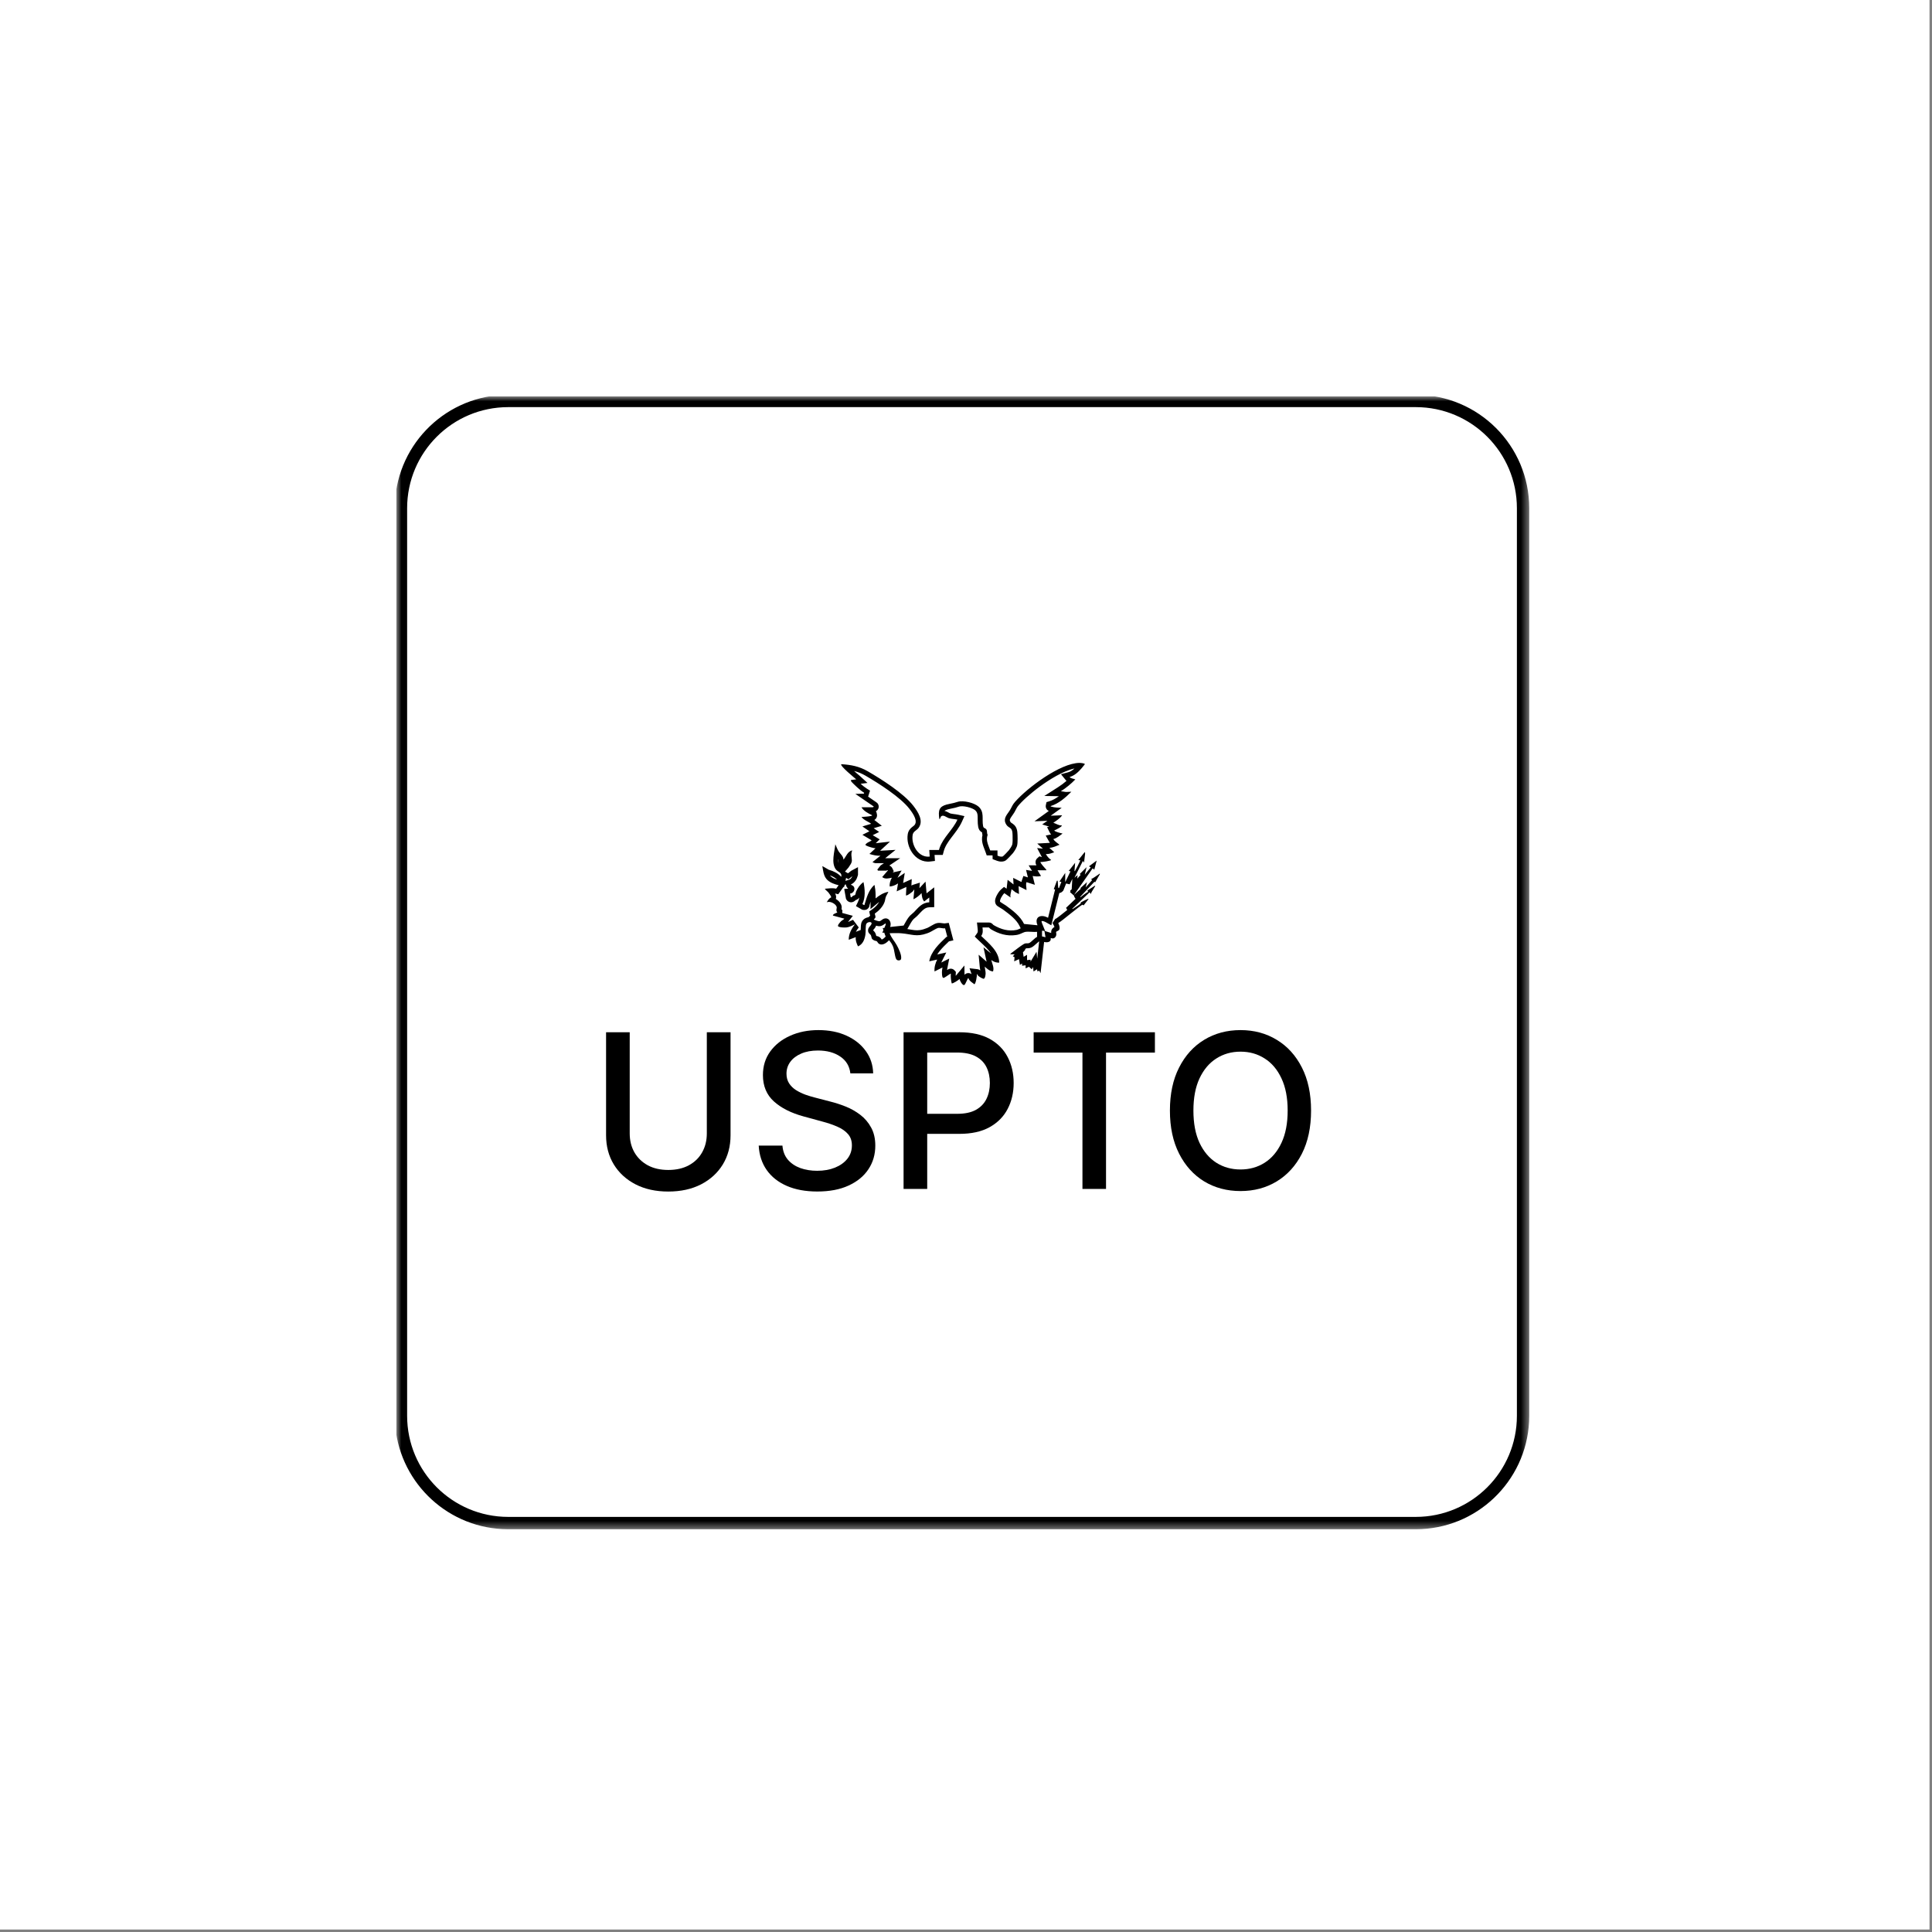 <svg width="195" height="195" viewBox="0 0 195 195" fill="none" xmlns="http://www.w3.org/2000/svg">
<rect x="0" y="0" width="195" height="195" fill="#808080" stroke="none"/>
<rect width="194.75" height="194.75" fill="white"/>
<g clip-path="url(#clip0_313_12683)">
<g clip-path="url(#clip1_313_12683)">
<g clip-path="url(#clip2_313_12683)">
<mask id="mask0_313_12683" style="mask-type:luminance" maskUnits="userSpaceOnUse" x="40" y="40" width="115" height="115">
<path d="M154.501 40H40V154.501H154.501V40Z" fill="white"/>
</mask>
<g mask="url(#mask0_313_12683)">
<path d="M41.092 142.898H39.848L39.848 51.297H41.092L41.092 142.898ZM51.297 153.103H142.898C148.534 153.103 153.103 148.535 153.103 142.898V51.297C153.103 45.661 148.534 41.093 142.898 41.092L51.297 41.092C45.661 41.093 41.093 45.661 41.092 51.297H39.848C39.848 45.171 44.659 40.169 50.709 39.862L51.297 39.848L142.898 39.848C149.222 39.848 154.347 44.974 154.348 51.297V142.898L154.333 143.487C154.027 149.537 149.025 154.348 142.898 154.348H51.297L50.709 154.333C44.854 154.037 40.159 149.342 39.862 143.487L39.848 142.898H41.092C41.093 148.535 45.661 153.103 51.297 153.103Z" fill="black"/>
</g>
<path d="M132.328 112.092C132.328 113.78 132.019 115.232 131.402 116.447C130.784 117.657 129.937 118.588 128.861 119.242C127.791 119.891 126.573 120.215 125.209 120.215C123.84 120.215 122.617 119.891 121.541 119.242C120.471 118.588 119.626 117.654 119.009 116.439C118.391 115.224 118.082 113.775 118.082 112.092C118.082 110.403 118.391 108.954 119.009 107.745C119.626 106.53 120.471 105.598 121.541 104.949C122.617 104.296 123.84 103.969 125.209 103.969C126.573 103.969 127.791 104.296 128.861 104.949C129.937 105.598 130.784 106.53 131.402 107.745C132.019 108.954 132.328 110.403 132.328 112.092ZM129.966 112.092C129.966 110.805 129.757 109.721 129.34 108.841C128.928 107.956 128.362 107.286 127.641 106.833C126.926 106.375 126.115 106.146 125.209 106.146C124.298 106.146 123.485 106.375 122.769 106.833C122.053 107.286 121.487 107.956 121.07 108.841C120.658 109.721 120.453 110.805 120.453 112.092C120.453 113.379 120.658 114.465 121.07 115.35C121.487 116.231 122.053 116.9 122.769 117.358C123.485 117.811 124.298 118.037 125.209 118.037C126.115 118.037 126.926 117.811 127.641 117.358C128.362 116.9 128.928 116.231 129.34 115.35C129.757 114.465 129.966 113.379 129.966 112.092Z" fill="black"/>
<path d="M104.328 106.241V104.188H116.567V106.241H111.633V120.001H109.254V106.241H104.328Z" fill="black"/>
<path d="M91.199 120.001V104.188H96.836C98.066 104.188 99.085 104.411 99.894 104.859C100.702 105.307 101.307 105.92 101.708 106.697C102.11 107.469 102.311 108.339 102.311 109.307C102.311 110.28 102.107 111.155 101.701 111.932C101.299 112.704 100.692 113.317 99.878 113.77C99.07 114.218 98.053 114.442 96.828 114.442H92.952V112.419H96.612C97.389 112.419 98.02 112.285 98.504 112.017C98.988 111.744 99.343 111.374 99.569 110.905C99.796 110.437 99.909 109.904 99.909 109.307C99.909 108.71 99.796 108.18 99.569 107.716C99.343 107.253 98.985 106.89 98.496 106.628C98.012 106.365 97.374 106.234 96.581 106.234H93.585V120.001H91.199Z" fill="black"/>
<path d="M85.829 108.339C85.746 107.608 85.406 107.042 84.809 106.64C84.212 106.234 83.461 106.03 82.555 106.03C81.906 106.03 81.345 106.133 80.871 106.339C80.398 106.54 80.03 106.818 79.767 107.173C79.51 107.523 79.381 107.922 79.381 108.37C79.381 108.746 79.469 109.07 79.644 109.343C79.824 109.616 80.058 109.845 80.346 110.03C80.64 110.21 80.954 110.362 81.288 110.486C81.623 110.604 81.945 110.702 82.254 110.779L83.798 111.181C84.302 111.304 84.82 111.472 85.35 111.683C85.88 111.894 86.372 112.172 86.825 112.517C87.278 112.861 87.643 113.289 87.921 113.798C88.204 114.308 88.346 114.918 88.346 115.628C88.346 116.524 88.114 117.319 87.651 118.014C87.193 118.709 86.526 119.257 85.651 119.659C84.781 120.061 83.728 120.261 82.493 120.261C81.309 120.261 80.284 120.073 79.42 119.698C78.555 119.322 77.878 118.789 77.389 118.099C76.9 117.404 76.63 116.581 76.578 115.628H78.972C79.018 116.2 79.204 116.676 79.528 117.057C79.857 117.433 80.277 117.713 80.786 117.898C81.301 118.079 81.865 118.169 82.477 118.169C83.152 118.169 83.751 118.063 84.276 117.852C84.807 117.636 85.224 117.337 85.527 116.956C85.831 116.57 85.983 116.12 85.983 115.605C85.983 115.137 85.849 114.753 85.582 114.455C85.319 114.156 84.961 113.909 84.508 113.713C84.06 113.518 83.553 113.345 82.987 113.196L81.118 112.686C79.852 112.342 78.848 111.834 78.107 111.165C77.371 110.496 77.003 109.611 77.003 108.509C77.003 107.598 77.25 106.803 77.744 106.123C78.238 105.444 78.907 104.916 79.752 104.54C80.596 104.159 81.548 103.969 82.609 103.969C83.679 103.969 84.624 104.157 85.442 104.532C86.266 104.908 86.915 105.426 87.388 106.084C87.862 106.738 88.109 107.49 88.13 108.339H85.829Z" fill="black"/>
<path d="M71.341 104.188H73.735V114.588C73.735 115.695 73.475 116.676 72.955 117.53C72.435 118.38 71.704 119.049 70.762 119.538C69.82 120.022 68.716 120.264 67.45 120.264C66.188 120.264 65.087 120.022 64.145 119.538C63.203 119.049 62.472 118.38 61.952 117.53C61.432 116.676 61.172 115.695 61.172 114.588V104.188H63.558V114.395C63.558 115.111 63.715 115.747 64.029 116.303C64.348 116.859 64.798 117.296 65.38 117.615C65.962 117.929 66.652 118.086 67.45 118.086C68.253 118.086 68.945 117.929 69.527 117.615C70.114 117.296 70.561 116.859 70.87 116.303C71.184 115.747 71.341 115.111 71.341 114.395V104.188Z" fill="black"/>
<g clip-path="url(#clip3_313_12683)">
<path d="M108.96 77C109.061 77 109.519 77.04 109.494 77.137L109.18 77.528C108.844 77.921 108.441 78.292 107.959 78.424C108.095 78.59 108.353 78.587 108.536 78.667C108.096 79.122 107.604 79.526 107.07 79.867C107.251 79.87 107.447 79.929 107.623 79.935C107.799 79.94 107.964 79.908 108.136 79.911C107.541 80.501 106.865 81.106 106.05 81.356C106.037 81.413 106.096 81.407 106.138 81.42C106.439 81.515 106.842 81.522 107.159 81.532L106.05 82.331L107.204 82.287C106.971 82.617 106.639 82.818 106.315 83.042C106.596 83.131 106.851 83.327 107.159 83.309C107.279 83.407 106.476 83.801 106.404 83.819C106.468 83.949 107.089 84.1 107.248 84.13C106.966 84.334 106.661 84.614 106.315 84.686C106.458 84.94 106.724 85.076 106.938 85.263C106.602 85.393 106.285 85.554 105.916 85.574L106.404 86.017C106.132 86.116 105.859 86.228 105.561 86.195C105.687 86.434 105.865 86.646 106.093 86.795C106.092 86.878 105.151 87.035 105.028 86.995C104.941 87.074 105.482 87.63 105.539 87.705C105.565 87.739 105.6 87.753 105.607 87.791L105.605 87.838H104.717L105.072 88.415C104.787 88.491 104.515 88.462 104.229 88.416L104.45 89.304L103.606 89.037C103.511 89.316 103.615 89.557 103.606 89.837L102.808 89.436L102.851 90.236L102.481 90.051L102.097 89.747C102.065 90.027 101.917 90.313 102.008 90.591L101.368 90.148C101.217 90.278 100.848 90.853 100.95 91.026C100.968 91.056 101.442 91.332 101.533 91.398C102.223 91.903 102.981 92.473 103.361 93.256L104.717 93.389C104.362 92.512 105.086 92.243 105.782 92.634L106.494 89.77L106.359 89.747L106.672 88.903C106.734 88.841 106.752 88.907 106.76 88.97C106.781 89.151 106.778 89.361 106.806 89.547C106.815 89.607 106.826 89.687 106.893 89.614L107.113 89.057C107.149 88.933 106.973 89.032 106.938 88.971L107.515 88.105V89.036L108.047 87.948L107.87 87.904L108.514 87.082L108.448 87.926C108.46 87.942 108.497 87.901 108.514 87.881C108.564 87.819 109.001 86.959 109.023 86.881C109.059 86.754 108.822 86.85 108.848 86.794L109.47 86.017C109.545 86.009 109.518 86.171 109.515 86.218C109.496 86.486 109.436 86.766 109.424 87.037C109.328 87.023 109.359 86.828 109.271 86.95L108.447 88.592L108.758 88.325L108.735 88.681L109.068 88.303L108.98 88.215L109.669 87.526L109.49 88.281L110.09 87.548L109.913 87.438L110.689 86.86L110.445 87.793L110.361 87.688L110.269 87.66L108.402 90.324L109.112 89.68L109.024 89.657L109.713 89.036L109.579 89.569L110.223 88.836L110.135 88.727C110.406 88.606 110.635 88.411 110.885 88.255C110.923 88.231 110.981 88.144 111.022 88.214L110.943 88.35L110.534 89.059L110.468 88.991L109.024 90.523C109.071 90.598 109.121 90.504 109.157 90.48C109.378 90.325 109.578 90.129 109.823 90.012L109.756 89.88L110.512 89.392C110.577 89.427 110.502 89.498 110.48 89.537C110.352 89.769 110.184 89.985 110.089 90.235L109.979 90.058L108.225 91.723C108.264 91.792 108.325 91.709 108.363 91.684C108.538 91.569 108.92 91.339 109.051 91.211C109.115 91.147 109.06 91.1 109.095 91.076C109.171 91.025 109.721 90.749 109.803 90.724C109.826 90.717 109.875 90.712 109.868 90.745L109.38 91.37C109.336 91.403 109.312 91.321 109.269 91.316C109.116 91.303 107.173 92.975 106.844 93.142L106.814 93.186C106.909 93.36 106.985 93.603 106.927 93.8C106.882 93.951 106.644 93.984 106.601 94.053C106.567 94.106 106.701 94.357 106.513 94.585L106.461 94.64C106.339 94.748 106.215 94.728 106.049 94.676C106.123 95.101 105.703 95.152 105.383 95.075L105.026 98.228L104.893 97.962L104.717 98.051L104.671 97.829L104.316 98.051L104.271 97.606L104.139 97.829L103.851 97.575L103.518 97.74V97.43L103.162 97.474V97.252L102.94 97.385L102.851 96.808L102.362 97.029L102.402 96.613L102.229 96.519L102.407 96.319L101.963 96.318C102.021 96.218 102.141 96.149 102.233 96.079C102.448 95.917 103.006 95.479 103.296 95.306L103.402 95.249C103.557 95.182 103.683 95.229 103.814 95.201L103.87 95.185C104.075 95.103 104.435 94.668 104.673 94.562L104.672 94.053C104.308 94.091 103.848 94.001 103.497 94.057L103.419 94.075C103.225 94.135 102.956 94.295 102.72 94.344L102.536 94.376C101.626 94.511 100.779 94.251 99.994 93.779C99.937 93.745 99.821 93.609 99.809 93.609V93.109C99.91 93.109 99.986 93.141 100.012 93.152C100.046 93.167 100.071 93.183 100.085 93.191C100.112 93.209 100.132 93.226 100.141 93.233C100.16 93.25 100.177 93.266 100.186 93.274L100.273 93.362C101.032 93.814 101.804 94.022 102.618 93.855L102.747 93.814C102.798 93.793 102.859 93.767 102.933 93.734C102.959 93.722 102.989 93.71 103.02 93.696L102.912 93.475C102.595 92.821 101.945 92.319 101.238 91.802H101.236C101.235 91.8 101.227 91.795 101.212 91.785C101.194 91.773 101.17 91.758 101.143 91.741C101.087 91.707 101.021 91.666 100.953 91.625C100.887 91.585 100.819 91.543 100.766 91.509C100.74 91.492 100.712 91.473 100.688 91.456C100.676 91.448 100.659 91.435 100.642 91.421C100.633 91.414 100.618 91.402 100.603 91.387C100.593 91.377 100.555 91.339 100.521 91.282L100.52 91.28C100.444 91.151 100.431 91.021 100.433 90.935C100.434 90.846 100.451 90.764 100.47 90.699C100.506 90.569 100.567 90.441 100.625 90.333C100.685 90.222 100.754 90.114 100.82 90.022C100.881 89.939 100.96 89.841 101.043 89.769L101.336 89.518L101.598 89.698C101.598 89.696 101.599 89.693 101.6 89.69L101.702 88.801L102.298 89.269L102.262 88.605L103.031 88.989L103.095 89.02C103.105 88.973 103.117 88.924 103.134 88.874L103.293 88.413L103.748 88.557L103.743 88.537L103.561 87.803L104.167 87.899L103.821 87.338H104.607C104.585 87.296 104.559 87.242 104.542 87.182C104.528 87.132 104.45 86.841 104.695 86.622L104.912 86.428L105.125 86.499C105.135 86.499 105.146 86.498 105.159 86.497C105.146 86.474 105.131 86.453 105.119 86.43L104.677 85.595L105.266 85.659L104.693 85.14L105.889 85.074C105.916 85.073 105.942 85.07 105.968 85.066C105.937 85.024 105.906 84.979 105.879 84.93L105.547 84.334L106.097 84.22C106.051 84.178 105.996 84.12 105.956 84.04L105.684 83.487L105.896 83.433L105.192 83.21L105.721 82.844L104.412 82.894L105.758 81.925L105.855 81.853C105.787 81.821 105.685 81.757 105.615 81.632C105.532 81.482 105.542 81.336 105.562 81.247L105.624 80.962L105.903 80.877C106.244 80.772 106.563 80.59 106.871 80.362L105.405 80.338L106.802 79.445C107.097 79.257 107.377 79.044 107.644 78.816C107.619 78.793 107.594 78.767 107.571 78.739L107.086 78.144L107.827 77.941C108.034 77.885 108.24 77.754 108.452 77.561C108.168 77.623 107.848 77.73 107.5 77.878C106.931 78.121 106.321 78.462 105.724 78.853C104.673 79.539 103.695 80.353 103.071 80.996L102.827 81.261C102.716 81.387 102.66 81.477 102.61 81.569L102.388 81.983C102.302 82.127 102.199 82.267 102.127 82.37C102.047 82.485 101.993 82.568 101.959 82.643C101.927 82.711 101.921 82.754 101.922 82.785C101.923 82.814 101.932 82.871 101.992 82.965C102.041 83.041 102.039 83.011 102.238 83.156C102.332 83.224 102.444 83.323 102.533 83.48C102.619 83.631 102.664 83.802 102.683 83.991C102.697 84.136 102.709 84.409 102.709 84.668C102.709 84.799 102.706 84.934 102.697 85.055C102.692 85.132 102.683 85.234 102.661 85.33L102.635 85.424C102.55 85.669 102.344 85.976 102.22 86.13L102.218 86.131C102.165 86.196 102.006 86.365 101.871 86.504C101.8 86.577 101.726 86.652 101.665 86.71C101.635 86.739 101.604 86.767 101.575 86.792C101.561 86.804 101.543 86.82 101.521 86.835C101.518 86.838 101.453 86.888 101.363 86.917C100.977 87.04 100.635 86.883 100.506 86.834L100.186 86.714L100.182 86.372V86.334H99.589L99.472 85.998C99.428 85.872 99.382 85.758 99.329 85.622C99.279 85.493 99.225 85.348 99.185 85.195C99.112 84.921 99.081 84.619 99.161 84.279C99.152 84.243 99.143 84.208 99.138 84.176C99.129 84.119 99.126 84.055 99.123 84.014C99.105 84.004 99.082 83.993 99.059 83.978C98.976 83.926 98.894 83.851 98.831 83.741C98.775 83.643 98.746 83.54 98.73 83.448C98.689 83.227 98.683 83.015 98.682 82.834C98.68 82.64 98.684 82.502 98.675 82.357C98.658 82.105 98.606 81.942 98.433 81.786C98.307 81.673 98.017 81.534 97.651 81.448C97.283 81.361 96.972 81.359 96.824 81.404C96.457 81.516 96.355 81.546 95.958 81.623C95.52 81.708 95.382 81.795 95.331 81.849C95.433 81.869 95.518 81.903 95.574 81.928C95.665 81.969 95.756 82.02 95.809 82.049C95.839 82.066 95.861 82.078 95.879 82.087C95.89 82.093 95.897 82.095 95.899 82.096C95.986 82.124 96.097 82.142 96.251 82.162C96.388 82.18 96.575 82.201 96.744 82.238L97.342 82.372L97.091 82.931C96.817 83.541 96.381 84.068 96.035 84.523C95.671 85.003 95.383 85.429 95.253 85.918L95.154 86.29H94.327L94.367 86.895L93.897 86.952C93.096 87.05 92.46 86.623 92.077 86.078C91.7 85.542 91.514 84.829 91.622 84.186C91.681 83.835 91.881 83.627 92.039 83.495C92.076 83.464 92.113 83.435 92.143 83.412C92.174 83.387 92.199 83.369 92.223 83.35C92.269 83.312 92.293 83.287 92.309 83.267C92.447 83.086 92.465 82.87 92.353 82.564C92.237 82.244 92.006 81.914 91.773 81.616C91.331 81.05 90.583 80.422 89.744 79.82C88.914 79.225 88.029 78.681 87.339 78.281C86.96 78.062 86.593 77.916 86.204 77.816C86.285 77.887 86.361 77.957 86.432 78.017C86.579 78.142 86.719 78.257 86.758 78.293L87.558 79.023L86.864 79.109C87.056 79.285 87.29 79.472 87.484 79.594L87.812 79.799L87.669 80.255L87.621 80.405L88.458 80.981C88.517 81.021 88.604 81.096 88.654 81.224C88.719 81.386 88.688 81.54 88.638 81.643C88.594 81.733 88.534 81.79 88.503 81.816C88.468 81.847 88.434 81.868 88.411 81.882C88.4 81.889 88.387 81.893 88.376 81.898L88.451 81.935L88.506 82.169C88.528 82.265 88.534 82.408 88.455 82.553C88.396 82.662 88.312 82.725 88.248 82.762L89.002 83.348L88.184 83.593L88.734 83.972L88.084 84.296L88.231 84.384L88.787 84.717L88.389 85.106L89.827 84.947L88.833 85.867L88.834 85.868L90.391 85.779L89.344 86.622H90.858L89.761 87.359C89.807 87.376 89.853 87.399 89.897 87.431C89.98 87.492 90.034 87.568 90.066 87.636L90.211 87.933L90.103 88.058L91.001 87.863L90.586 88.597L91.321 88.102L91.152 89.121L91.275 89.065L92.024 88.726L91.99 89.377C92.031 89.351 92.078 89.328 92.132 89.311L92.847 89.086L92.797 89.644L93.416 88.982L93.514 90.1C93.516 90.122 93.519 90.143 93.52 90.163L94.292 89.558V91.56L93.808 91.574C93.323 91.589 93.125 91.88 92.598 92.424C92.51 92.514 92.414 92.59 92.349 92.644L92.204 92.77C91.998 92.992 91.852 93.294 91.638 93.666L91.577 93.77C91.614 93.776 91.651 93.781 91.686 93.787C91.94 93.829 92.127 93.864 92.32 93.883C92.666 93.917 93.019 93.897 93.599 93.656L93.757 93.575C93.825 93.538 93.907 93.49 94.002 93.436C94.087 93.387 94.179 93.335 94.263 93.292C94.332 93.256 94.445 93.201 94.555 93.176C94.781 93.124 94.993 93.16 95.107 93.179C95.253 93.203 95.293 93.208 95.325 93.204L95.76 93.148L95.871 93.571L96.227 94.91L95.78 95.012C95.441 95.336 95.113 95.649 94.841 95.993C94.751 96.107 94.669 96.222 94.598 96.337L95.51 96.136L95.038 97.075C95.026 97.1 95.016 97.126 95.005 97.15L95.809 96.749L95.614 97.746C95.604 97.799 95.596 97.851 95.589 97.902C95.592 97.9 95.595 97.898 95.599 97.897C95.63 97.877 95.674 97.851 95.717 97.83C95.735 97.821 95.779 97.801 95.834 97.787C95.86 97.781 95.918 97.767 95.992 97.772C96.064 97.776 96.22 97.802 96.344 97.944L96.478 98.099L96.466 98.304C96.462 98.365 96.46 98.425 96.461 98.485C96.468 98.48 96.475 98.476 96.481 98.472C96.502 98.454 96.492 98.46 96.472 98.484L97.34 97.448L97.35 98.387C97.379 98.355 97.433 98.304 97.512 98.266C97.634 98.207 97.834 98.175 98.022 98.301L98.064 98.329L97.858 97.728L98.645 97.82C98.766 97.834 98.865 97.885 98.941 97.948C98.924 97.853 98.901 97.727 98.89 97.607L98.775 96.361L99.582 97.067C99.577 97.046 99.57 97.023 99.565 97.001L99.265 95.614L100.021 96.226C99.965 96.143 99.903 96.059 99.835 95.976C99.501 95.567 99.098 95.227 98.688 94.827L98.383 94.53L98.627 94.183C98.7 94.079 98.706 94 98.668 93.665L98.606 93.109H99.809V93.609H99.165C99.201 93.928 99.23 94.192 99.036 94.469C99.791 95.204 100.838 96.008 100.853 97.162C100.558 97.176 100.279 97.077 100.054 96.895C100.135 97.269 100.362 97.659 100.229 98.049L100.103 98.03C99.818 97.965 99.601 97.748 99.388 97.561C99.408 97.785 99.483 98.025 99.48 98.25C99.478 98.373 99.434 98.775 99.284 98.789L99.253 98.786C99.098 98.748 98.838 98.585 98.719 98.475C98.658 98.418 98.657 98.324 98.588 98.316C98.638 98.462 98.475 99.334 98.344 99.337L98.167 99.208C97.987 99.079 97.808 98.942 97.743 98.717C97.673 98.67 97.452 99.382 97.315 99.424C97.145 99.475 96.857 98.967 96.855 98.806C96.764 98.913 96.137 99.319 96.056 99.249C95.981 98.924 95.946 98.608 95.967 98.272C95.943 98.245 95.513 98.567 95.323 98.669L95.259 98.697C95.095 98.739 95.087 98.429 95.077 98.296C95.062 98.08 95.082 97.862 95.123 97.65L94.324 98.05C94.288 97.63 94.405 97.222 94.591 96.852L93.792 97.028C93.973 96.018 94.793 95.264 95.503 94.585C95.53 94.559 95.574 94.546 95.61 94.538L95.389 93.699C95.147 93.73 94.904 93.609 94.667 93.663C94.5 93.702 94.016 94.024 93.79 94.118L93.555 94.209C92.5 94.584 92.031 94.294 91.019 94.203L90.794 94.186C90.463 94.169 90.126 94.198 89.795 94.186C89.947 94.638 90.284 94.984 90.513 95.399C90.7 95.739 91.027 96.401 90.95 96.785C90.918 96.944 90.64 96.989 90.501 96.86L90.451 96.795C90.305 96.507 90.285 95.921 90.14 95.551C90.045 95.309 89.907 95.086 89.728 94.897C89.501 95.158 89.078 95.466 88.732 95.27C88.647 95.222 88.58 95.108 88.534 95.043L88.495 94.998C88.457 94.974 88.372 94.967 88.289 94.94L88.209 94.906C87.897 94.734 88.002 94.625 87.907 94.409C87.848 94.275 87.635 94.216 87.616 93.941C87.591 93.585 87.931 93.441 87.968 93.222C88.007 92.982 87.528 93.035 87.43 93.265C87.353 93.444 87.388 94.068 87.347 94.336C87.27 94.829 87.085 95.309 86.599 95.519C86.457 95.218 86.335 94.93 86.375 94.586L85.665 94.853C85.653 94.276 85.936 93.738 86.287 93.299C86.026 93.409 85.748 93.571 85.461 93.605L85.266 93.614C85.03 93.617 84.705 93.593 84.598 93.498C84.492 93.404 84.804 93.066 84.887 92.985C84.986 92.888 85.138 92.828 85.221 92.722L84.066 92.409C84.037 92.238 84.505 92.136 84.51 92.077C84.328 91.919 84.492 91.674 84.444 91.524C84.345 91.217 83.758 90.905 83.445 91.077C83.547 90.884 83.67 90.674 83.883 90.582L83.891 90.525C83.883 90.447 83.659 90.134 83.597 90.06C83.551 90.005 83.261 89.769 83.264 89.71L83.268 89.701C83.641 89.671 84.02 89.61 84.394 89.696L84.644 89.346C84.263 89.258 83.816 89.105 83.519 88.827L83.401 88.7C83.113 88.337 83.081 87.854 83 87.413L83.65 87.785C84.12 87.923 84.579 88.131 84.91 88.501C85.011 88.049 84.572 88.034 84.358 87.743C83.874 87.079 84.234 85.973 84.311 85.214C84.423 85.45 84.51 85.717 84.651 85.939C84.813 86.194 85.132 86.414 85.133 86.769C85.404 86.453 85.557 85.912 86.02 85.837C85.853 86.171 85.973 86.509 85.98 86.835C85.985 87.119 85.778 87.336 85.639 87.564L85.287 87.969L85.592 88.143L85.917 87.887L86.598 87.523V88.301L86.544 88.474C86.516 88.555 86.484 88.639 86.473 88.665L86.427 88.757C86.309 88.972 86.115 89.182 85.887 89.256C85.927 89.36 86.057 89.359 86.129 89.436C86.39 89.713 86.158 90.172 85.8 90.19L85.864 90.544C85.916 90.632 86.031 90.456 86.093 90.416C86.154 90.376 86.26 90.379 86.309 90.32C86.357 90.262 86.369 90.075 86.411 89.98C86.578 89.604 86.811 89.269 87.153 89.033C87.305 89.749 87.363 90.579 87.042 91.253L87.198 91.342C87.296 91.357 87.249 91.326 87.265 91.277C87.48 90.578 87.662 89.867 88.22 89.345C88.325 89.325 88.273 89.392 88.286 89.453C88.376 89.853 88.381 90.269 88.375 90.677C88.745 90.368 89.18 90.097 89.662 90.011C89.601 90.193 89.47 90.348 89.405 90.53C89.348 90.694 89.341 90.868 89.283 91.03C89.112 91.514 88.704 91.929 88.29 92.216C88.343 92.475 88.467 92.598 88.197 92.785C88.198 92.857 88.667 92.989 88.749 92.983C88.883 92.974 89.038 92.796 89.174 92.741C89.708 92.53 90.034 93.093 89.839 93.561L91.204 93.417C91.392 93.09 91.581 92.706 91.838 92.43C91.951 92.308 92.111 92.206 92.238 92.075C92.692 91.608 93.055 91.098 93.792 91.075V90.587L93.284 90.986C93.075 90.753 93.04 90.44 93.015 90.143C92.779 90.394 92.509 90.619 92.193 90.765L92.282 89.787C92.212 89.809 92.196 89.904 92.129 89.967C92.047 90.044 91.528 90.46 91.439 90.364L91.482 89.52L90.506 89.965L90.639 89.165C90.383 89.337 90.107 89.454 89.795 89.477C89.769 89.164 89.865 88.858 90.018 88.589C89.69 88.66 89.325 88.76 89.042 88.522L89.617 87.856C89.581 87.782 89.487 87.877 89.462 87.877H88.618L88.551 87.768L88.886 87.346L89.218 87.122H88.352C88.323 87.122 88.124 87.063 88.075 87.025L88.064 87.011L88.863 86.367C88.484 86.389 88.111 86.302 87.753 86.189L88.374 85.612C88.224 85.629 87.63 85.456 87.432 85.346L87.373 85.303C87.344 85.265 87.355 85.232 87.379 85.202L87.465 85.125C87.62 84.981 87.832 84.954 87.975 84.814L87.043 84.258L87.753 83.903L87.043 83.414L87.93 83.147C87.617 82.904 87.194 82.787 86.953 82.459C87.263 82.428 87.633 82.429 87.932 82.349C87.973 82.338 88.031 82.337 88.019 82.281C87.638 82.099 87.168 81.856 86.953 81.481H88.086L88.125 81.464C88.165 81.446 88.216 81.418 88.175 81.393L86.332 80.127L87.192 80.106L87.22 80.018C86.985 79.871 86.718 79.655 86.509 79.462C86.404 79.365 85.954 78.944 85.91 78.861C85.887 78.817 85.882 78.778 85.888 78.728L86.42 78.662C86.295 78.549 84.736 77.284 84.911 77.13C85.91 77.192 86.722 77.347 87.589 77.849C88.986 78.657 91.191 80.061 92.167 81.309C92.639 81.913 93.264 82.84 92.706 83.57L92.626 83.659C92.43 83.851 92.169 83.948 92.115 84.269L92.095 84.46C92.042 85.431 92.769 86.586 93.837 86.456L93.793 85.79H94.769L94.837 85.572C95.214 84.504 96.177 83.745 96.635 82.726C96.355 82.663 96.016 82.659 95.745 82.571C95.528 82.501 95.212 82.2 94.993 82.394C94.9 82.476 94.933 82.631 94.814 82.681C94.664 81.757 94.82 81.411 95.526 81.21L95.863 81.132C96.051 81.095 96.166 81.071 96.278 81.042L96.679 80.926C97.227 80.759 98.335 81.025 98.768 81.415C99.375 81.964 99.092 82.646 99.222 83.358C99.266 83.602 99.363 83.542 99.5 83.657C99.689 83.816 99.565 84.051 99.686 84.263L99.652 84.373C99.552 84.77 99.66 85.094 99.795 85.441L99.944 85.834H100.677L100.676 85.84L100.682 86.366C100.834 86.423 100.98 86.484 101.141 86.458L101.211 86.441C101.236 86.433 101.373 86.299 101.513 86.155L101.829 85.816C101.94 85.679 102.105 85.426 102.162 85.261C102.214 85.109 102.215 84.637 102.202 84.307L102.186 84.041C102.136 83.543 101.881 83.579 101.662 83.351L101.571 83.234C101.223 82.691 101.554 82.323 101.841 81.908L101.959 81.727C102.143 81.419 102.173 81.247 102.451 80.931C103.705 79.501 107.026 77.011 108.96 77ZM104.875 95.019C104.875 95.02 104.849 95.033 104.79 95.081C104.733 95.127 104.67 95.184 104.596 95.252C104.526 95.315 104.443 95.391 104.364 95.455C104.294 95.513 104.183 95.598 104.056 95.648C103.871 95.722 103.691 95.712 103.64 95.711C103.584 95.71 103.584 95.714 103.594 95.711C103.586 95.715 103.573 95.723 103.553 95.735C103.521 95.754 103.482 95.779 103.436 95.81C103.43 95.813 103.424 95.817 103.419 95.82L103.518 95.821L103.249 96.122L103.319 96.573L103.662 96.369V96.907L104.018 96.863V97.054L104.019 97.056L104.618 96.061L104.688 96.76L104.886 95.019V95.014L104.875 95.019ZM89.366 93.203C89.363 93.205 89.358 93.209 89.352 93.213C89.323 93.233 89.305 93.247 89.255 93.283C89.216 93.312 89.156 93.355 89.089 93.391C89.023 93.426 88.918 93.473 88.786 93.482C88.715 93.487 88.65 93.477 88.626 93.474C88.59 93.468 88.552 93.461 88.518 93.453C88.489 93.447 88.459 93.436 88.428 93.428C88.39 93.535 88.337 93.618 88.297 93.673C88.269 93.712 88.239 93.747 88.217 93.773C88.192 93.803 88.176 93.822 88.159 93.843C88.139 93.868 88.128 93.885 88.122 93.895C88.126 93.9 88.131 93.905 88.138 93.911C88.15 93.923 88.172 93.945 88.193 93.966C88.234 94.007 88.311 94.088 88.363 94.207C88.408 94.309 88.43 94.398 88.441 94.459C88.442 94.46 88.441 94.462 88.441 94.463C88.446 94.464 88.458 94.468 88.481 94.474C88.496 94.477 88.539 94.486 88.572 94.495C88.592 94.5 88.618 94.508 88.647 94.519C88.675 94.529 88.716 94.546 88.761 94.574C88.832 94.618 88.876 94.671 88.893 94.689C88.914 94.715 88.932 94.739 88.942 94.754C88.954 94.77 88.965 94.787 88.973 94.799C88.98 94.81 88.986 94.82 88.992 94.828C89.007 94.825 89.029 94.818 89.059 94.804C89.157 94.756 89.268 94.665 89.352 94.568L89.391 94.522C89.366 94.465 89.342 94.407 89.321 94.346L89.247 94.127L89.055 94.147L89.164 93.882L89.091 93.662L89.254 93.667L89.378 93.37C89.394 93.331 89.399 93.291 89.395 93.256C89.393 93.23 89.385 93.211 89.379 93.199C89.375 93.2 89.371 93.201 89.366 93.203ZM105.172 94.052V94.51L105.5 94.589C105.508 94.591 105.517 94.592 105.525 94.594L105.414 93.959L105.171 93.936L105.172 94.052ZM107.964 89.256L107.598 89.171C107.595 89.181 107.595 89.19 107.593 89.198L107.587 89.22L107.578 89.241L107.357 89.799L107.323 89.884L107.262 89.951C107.229 89.987 107.119 90.105 106.936 90.136C106.93 90.137 106.924 90.136 106.918 90.137L106.109 93.392L105.537 93.07C105.415 93.002 105.305 92.969 105.223 92.961C105.175 92.956 105.144 92.96 105.125 92.964C105.124 92.998 105.128 93.073 105.18 93.201L105.489 93.967L105.438 93.961L106.101 94.168C106.098 94.146 106.095 94.116 106.095 94.085C106.095 94.059 106.096 94.019 106.104 93.973C106.113 93.926 106.132 93.858 106.177 93.787C106.23 93.703 106.295 93.65 106.332 93.623C106.37 93.596 106.406 93.575 106.43 93.562C106.417 93.517 106.399 93.469 106.375 93.426L106.231 93.161L106.396 92.911L106.426 92.866L106.5 92.756L106.619 92.695C106.623 92.693 106.632 92.687 106.647 92.677C106.672 92.661 106.703 92.639 106.742 92.61C106.82 92.554 106.919 92.479 107.032 92.391C107.235 92.233 107.474 92.04 107.719 91.844L107.598 91.629L107.881 91.36L108.556 90.719L108.396 90.461L108.431 90.423L107.993 90.037L108.066 89.932L107.993 89.914L108.168 89.755L108.232 88.705L107.964 89.256ZM85.222 89.397L85.186 89.56L85.141 89.51L85.051 89.637L84.8 89.987L84.606 90.258L84.285 90.185C84.286 90.186 84.287 90.186 84.287 90.188C84.303 90.216 84.321 90.25 84.337 90.287C84.348 90.313 84.379 90.385 84.388 90.475L84.394 90.535L84.386 90.596L84.378 90.652L84.365 90.736C84.462 90.793 84.553 90.861 84.634 90.938C84.717 91.016 84.803 91.118 84.866 91.241L84.921 91.371C84.968 91.517 84.953 91.653 84.945 91.715C84.942 91.74 84.938 91.764 84.935 91.784L85.025 91.863L85.009 92.111C85.008 92.123 85.003 92.133 85.002 92.144L86.076 92.435L85.616 93.027C85.608 93.038 85.598 93.046 85.59 93.056C85.62 93.045 85.653 93.034 85.689 93.019C85.749 92.994 85.809 92.966 85.878 92.935C85.944 92.904 86.019 92.869 86.094 92.838L86.678 93.61C86.563 93.753 86.463 93.9 86.383 94.048L86.872 93.864C86.873 93.829 86.875 93.792 86.876 93.753C86.879 93.646 86.883 93.53 86.893 93.425C86.901 93.337 86.917 93.193 86.97 93.068C87.049 92.883 87.191 92.764 87.311 92.694C87.432 92.625 87.566 92.584 87.695 92.57V92.524L87.83 92.431C87.821 92.396 87.808 92.357 87.8 92.315L87.733 91.992L88.005 91.805C88.316 91.589 88.586 91.314 88.737 91.027C88.724 91.039 88.709 91.049 88.695 91.061L87.859 91.759L87.869 91.013C87.834 91.126 87.798 91.244 87.76 91.367C87.758 91.388 87.757 91.413 87.751 91.439C87.732 91.526 87.683 91.637 87.577 91.726C87.482 91.805 87.382 91.83 87.327 91.839C87.232 91.854 87.147 91.84 87.122 91.836L87.03 91.822L86.949 91.776L86.794 91.686L86.392 91.456L86.591 91.038C86.657 90.899 86.701 90.747 86.731 90.587C86.719 90.605 86.707 90.625 86.691 90.643C86.621 90.727 86.54 90.776 86.481 90.805C86.434 90.827 86.39 90.84 86.361 90.849C86.345 90.865 86.326 90.886 86.306 90.903C86.279 90.927 86.18 91.015 86.034 91.052C85.947 91.074 85.823 91.082 85.691 91.026C85.561 90.971 85.481 90.877 85.435 90.8L85.388 90.722L85.372 90.634L85.308 90.279L85.207 89.72L85.609 89.699C85.54 89.641 85.467 89.556 85.421 89.436L85.341 89.23L85.222 89.397ZM86.764 91.356C86.764 91.358 86.764 91.361 86.765 91.362C86.765 91.361 86.764 91.358 86.764 91.353C86.764 91.354 86.764 91.355 86.764 91.356ZM87.761 91.277C87.761 91.276 87.761 91.275 87.761 91.274C87.761 91.273 87.76 91.272 87.76 91.272C87.76 91.272 87.76 91.274 87.761 91.277ZM85.637 88.743L85.397 88.606V88.609L85.33 88.91L85.734 88.78C85.807 88.757 85.938 88.638 86.016 88.462C86.016 88.46 86.017 88.457 86.019 88.454C86.02 88.449 86.022 88.444 86.024 88.438L85.637 88.743ZM83.793 88.389C83.926 88.557 84.181 88.688 84.487 88.784C84.302 88.597 84.058 88.46 83.768 88.352C83.776 88.364 83.784 88.377 83.793 88.389ZM84.615 86.715C84.609 86.871 84.613 87.005 84.633 87.119V86.769C84.633 86.76 84.63 86.745 84.615 86.715Z" fill="black"/>
</g>
</g>
</g>
</g>
<defs>
<clipPath id="clip0_313_12683">
<rect width="114.75" height="114.75" fill="white" transform="translate(40 40)"/>
</clipPath>
<clipPath id="clip1_313_12683">
<rect width="114.75" height="114.75" fill="white" transform="translate(40 40)"/>
</clipPath>
<clipPath id="clip2_313_12683">
<rect width="114.75" height="114.75" fill="white" transform="translate(40 40)"/>
</clipPath>
<clipPath id="clip3_313_12683">
<rect width="28.023" height="22.43" fill="white" transform="translate(83 77)"/>
</clipPath>
</defs>
</svg>
